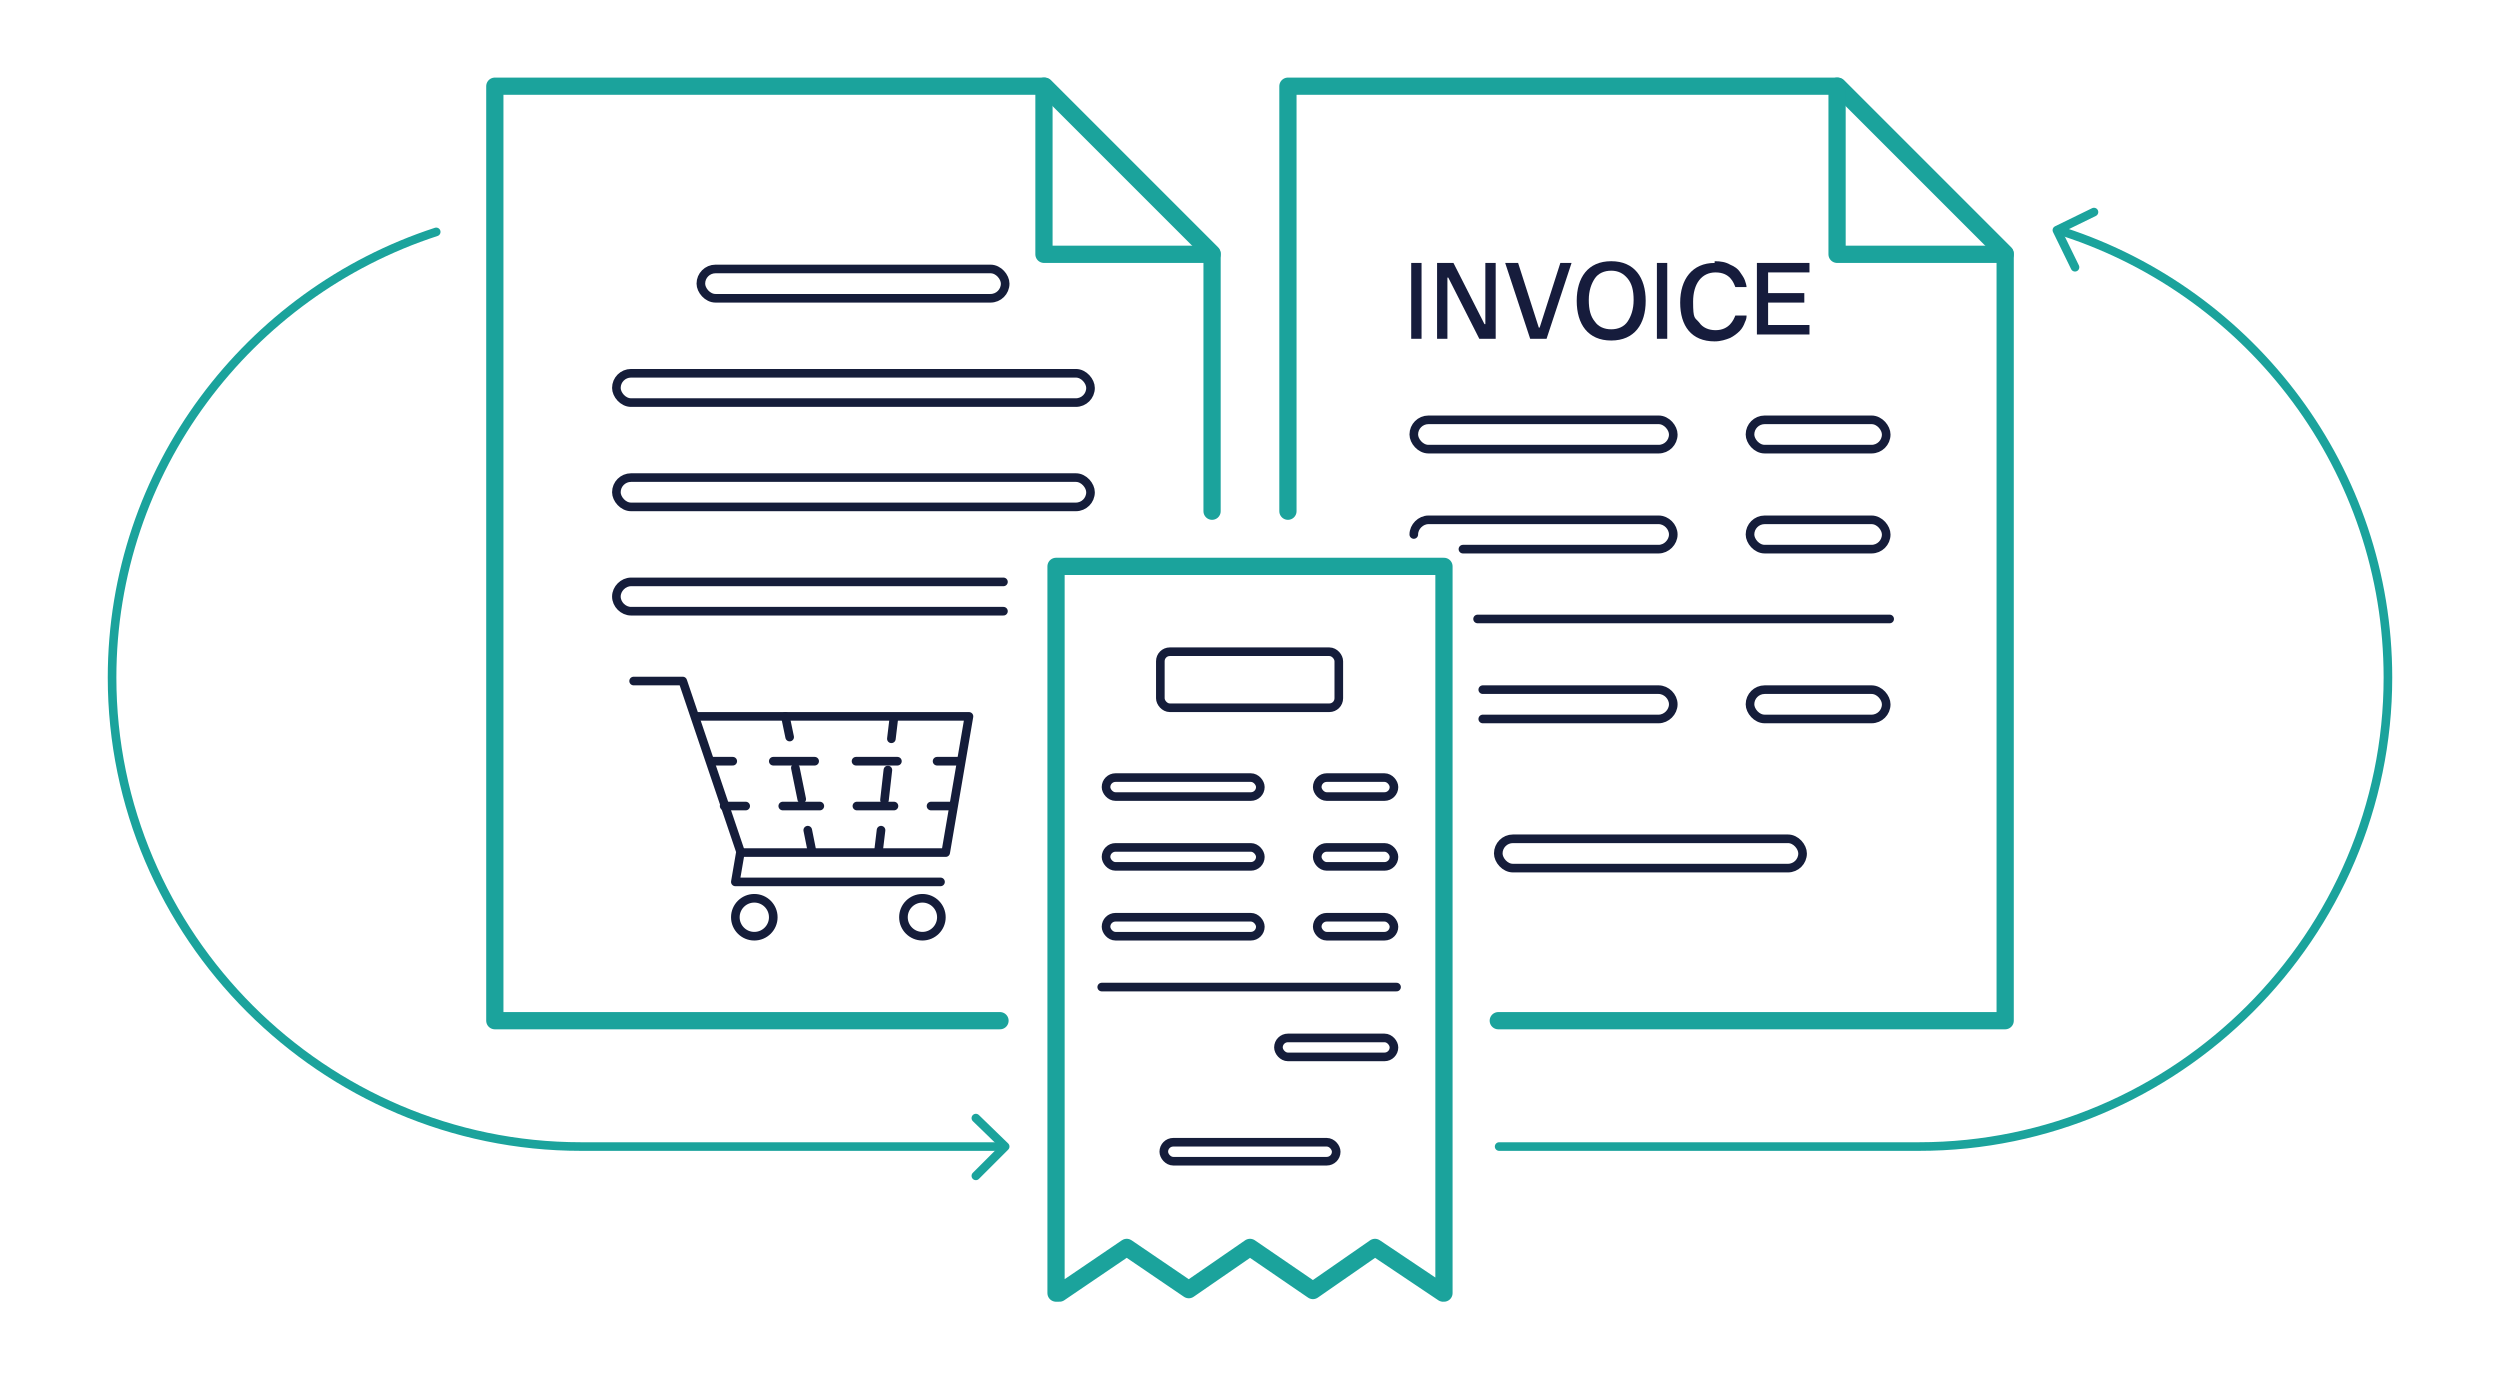 <?xml version="1.0" encoding="UTF-8"?>
<svg id="icons" xmlns="http://www.w3.org/2000/svg" width="290" height="160" version="1.1" viewBox="0 0 290 160">
  <!-- Generator: Adobe Illustrator 29.6.0, SVG Export Plug-In . SVG Version: 2.1.1 Build 207)  -->
  <defs>
    <style>
      .st0 {
        stroke-dasharray: 3.5 3.5;
      }

      .st0, .st1, .st2, .st3, .st4, .st5, .st6 {
        fill: none;
        stroke-linecap: round;
        stroke-linejoin: round;
      }

      .st0, .st1, .st2, .st3, .st5 {
        stroke: #151d3a;
      }

      .st2 {
        stroke-dasharray: 4.3 4.3;
      }

      .st7 {
        fill: #161c3c;
      }

      .st3 {
        stroke-dasharray: 4.8 4.8;
      }

      .st4, .st6 {
        stroke: #1ba39c;
      }

      .st5 {
        stroke-dasharray: 3.7 3.7;
      }

      .st6 {
        stroke-width: 2px;
      }
    </style>
  </defs>
  <g>
    <g>
      <g>
        <g>
          <polyline class="st6" points="149.4 59.3 149.4 10 213.2 10 232.6 29.4 232.6 118.4 173.8 118.4"/>
          <polyline class="st6" points="232.6 29.5 213.1 29.5 213.1 10"/>
        </g>
        <g>
          <rect class="st1" x="173.8" y="97.3" width="35.3" height="3.4" rx="1.7" ry="1.7"/>
          <g>
            <rect class="st1" x="164" y="48.7" width="30.1" height="3.4" rx="1.7" ry="1.7"/>
            <rect class="st1" x="203" y="48.7" width="15.8" height="3.4" rx="1.7" ry="1.7"/>
          </g>
          <g>
            <path class="st1" d="M164,62h0c0-.9.8-1.7,1.7-1.7h26.7c.9,0,1.7.8,1.7,1.7h0c0,.9-.8,1.7-1.7,1.7h-22.7"/>
            <rect class="st1" x="203" y="60.3" width="15.8" height="3.4" rx="1.7" ry="1.7"/>
          </g>
          <g>
            <path class="st1" d="M172,80h20.4c.9,0,1.7.8,1.7,1.7h0c0,.9-.8,1.7-1.7,1.7h-20.4"/>
            <rect class="st1" x="203" y="80" width="15.8" height="3.4" rx="1.7" ry="1.7"/>
          </g>
          <line class="st1" x1="171.4" y1="71.8" x2="219.2" y2="71.8"/>
        </g>
        <g>
          <path class="st7" d="M163.7,30.5s0,0,0,0h1.2s0,0,0,0v8.8s0,0,0,0h-1.2s0,0,0,0v-8.8Z"/>
          <path class="st7" d="M166.7,30.5s0,0,0,0h1.9s0,0,0,0l3.6,7.1c0,0,.1,0,.1,0v-7.1s0,0,0,0h1.2s0,0,0,0v8.8s0,0,0,0h-1.9s0,0,0,0l-3.6-7.1c0,0-.1,0-.1,0v7.1s0,0,0,0h-1.2s0,0,0,0v-8.8Z"/>
          <path class="st7" d="M174.8,30.5h0c0,0,0,0,0,0h1.3s0,0,0,0l2.4,7.5c0,0,0,0,.1,0l2.4-7.5s0,0,0,0h1.3s0,0,0,0h0s-2.9,8.8-2.9,8.8c0,0,0,0,0,0h-1.9s0,0,0,0l-2.9-8.8Z"/>
          <path class="st7" d="M186.9,30.3c2.7,0,4,1.9,4,4.6s-1.3,4.6-4,4.6-4-1.9-4-4.6,1.3-4.6,4-4.6ZM185,37.3c.4.6,1.1.9,1.9.9s1.5-.3,1.9-.9c.4-.6.7-1.4.7-2.5s-.2-1.9-.7-2.5-1.1-.9-1.9-.9-1.5.3-1.9.9-.7,1.4-.7,2.5.2,1.9.7,2.5Z"/>
          <path class="st7" d="M192.2,30.5s0,0,0,0h1.2s0,0,0,0v8.8s0,0,0,0h-1.2s0,0,0,0v-8.8Z"/>
          <path class="st7" d="M198.9,30.3c.7,0,1.3.1,1.8.4.5.2.9.5,1.1.8s.5.7.6,1c.1.3.2.6.2.8s0,0,0,0h-1.3s0,0,0,0c-.2-.5-.6-1.7-2.3-1.7-1.6,0-2.6,1.3-2.6,3.4s.2,1.8.7,2.4c.4.6,1.1.9,1.9.9,1.6,0,2.1-1.2,2.3-1.7,0,0,0,0,0,0h1.3s0,0,0,0c0,.2,0,.4-.2.8-.1.3-.3.7-.6,1s-.7.6-1.1.8c-.5.2-1.1.4-1.8.4-2.7,0-4-1.8-4-4.5s1.4-4.6,4-4.6Z"/>
          <path class="st7" d="M203.8,30.5s0,0,0,0h6.1s0,0,0,0v1.1s0,0,0,0h-4.8s0,0,0,0v2.4s0,0,0,0h4.2s0,0,0,0v1.1s0,0,0,0h-4.2s0,0,0,0v2.6s0,0,0,0h4.8s0,0,0,0v1.1s0,0,0,0h-6.1s0,0,0,0v-8.8Z"/>
        </g>
      </g>
      <g>
        <g>
          <polyline class="st6" points="116 118.4 57.4 118.4 57.4 10 121.2 10 140.6 29.4 140.6 59.3"/>
          <polyline class="st6" points="140.6 29.5 121.1 29.5 121.1 10"/>
        </g>
        <g>
          <g>
            <rect class="st1" x="81.3" y="31.2" width="35.3" height="3.4" rx="1.7" ry="1.7"/>
            <rect class="st1" x="71.5" y="43.3" width="55" height="3.4" rx="1.7" ry="1.7"/>
            <rect class="st1" x="71.5" y="55.4" width="55" height="3.4" rx="1.7" ry="1.7"/>
            <path class="st1" d="M116.4,70.9h-43.2c-.9,0-1.7-.8-1.7-1.7h0c0-.9.8-1.7,1.7-1.7h43.2"/>
          </g>
          <g>
            <polyline class="st1" points="73.5 79 79.2 79 85.9 98.8 85.3 102.3 109.1 102.3"/>
            <polyline class="st1" points="86 98.9 109.7 98.9 112.4 83.1 80.7 83.1"/>
            <circle class="st1" cx="87.5" cy="106.4" r="2.2"/>
            <circle class="st1" cx="107" cy="106.4" r="2.2"/>
            <g>
              <line class="st1" x1="82.5" y1="88.3" x2="85" y2="88.3"/>
              <line class="st3" x1="89.7" y1="88.3" x2="106.4" y2="88.3"/>
              <line class="st1" x1="108.7" y1="88.3" x2="111.2" y2="88.3"/>
            </g>
            <g>
              <line class="st1" x1="84" y1="93.5" x2="86.5" y2="93.5"/>
              <line class="st2" x1="90.8" y1="93.5" x2="105.9" y2="93.5"/>
              <line class="st1" x1="108" y1="93.5" x2="110.5" y2="93.5"/>
            </g>
            <g>
              <line class="st1" x1="94.2" y1="98.8" x2="93.7" y2="96.3"/>
              <line class="st5" x1="93" y1="92.7" x2="91.9" y2="87.3"/>
              <line class="st1" x1="91.6" y1="85.5" x2="91.1" y2="83.1"/>
            </g>
            <g>
              <line class="st1" x1="101.9" y1="98.8" x2="102.2" y2="96.3"/>
              <line class="st0" x1="102.6" y1="92.8" x2="103.2" y2="87.5"/>
              <line class="st1" x1="103.4" y1="85.7" x2="103.7" y2="83.2"/>
            </g>
          </g>
        </g>
      </g>
    </g>
    <g>
      <rect class="st1" x="134.6" y="75.6" width="20.7" height="6.5" rx="1.1" ry="1.1"/>
      <g>
        <rect class="st1" x="152.8" y="90.2" width="8.9" height="2.2" rx="1.1" ry="1.1"/>
        <rect class="st1" x="128.3" y="90.2" width="17.9" height="2.2" rx="1.1" ry="1.1"/>
      </g>
      <g>
        <rect class="st1" x="152.8" y="98.3" width="8.9" height="2.2" rx="1.1" ry="1.1"/>
        <rect class="st1" x="128.3" y="98.3" width="17.9" height="2.2" rx="1.1" ry="1.1"/>
      </g>
      <g>
        <rect class="st1" x="152.8" y="106.4" width="8.9" height="2.2" rx="1.1" ry="1.1"/>
        <rect class="st1" x="128.3" y="106.4" width="17.9" height="2.2" rx="1.1" ry="1.1"/>
      </g>
      <rect class="st1" x="135" y="132.5" width="20" height="2.2" rx="1.1" ry="1.1"/>
      <rect class="st1" x="148.3" y="120.4" width="13.4" height="2.2" rx="1.1" ry="1.1"/>
      <polygon class="st6" points="167.1 65.7 122.6 65.7 122.5 65.7 122.5 150 122.9 150 130.7 144.7 137.9 149.6 145 144.7 152.3 149.7 159.5 144.7 167.4 150 167.5 150 167.5 65.7 167.1 65.7"/>
      <line class="st1" x1="127.8" y1="114.5" x2="162" y2="114.5"/>
    </g>
  </g>
  <g>
    <path class="st4" d="M116.1,133h-48.7c-29.9,0-54.4-24.5-54.4-54.4h0c0-24.1,15.8-44.6,37.6-51.7"/>
    <path class="st4" d="M173.9,133h48.7c29.9,0,54.4-24.5,54.4-54.4h0c0-24.1-15.8-44.6-37.6-51.7"/>
    <polyline class="st4" points="113.2 129.7 116.6 133 113.2 136.4"/>
    <polyline class="st4" points="240.7 31 238.6 26.7 242.9 24.6"/>
  </g>
</svg>